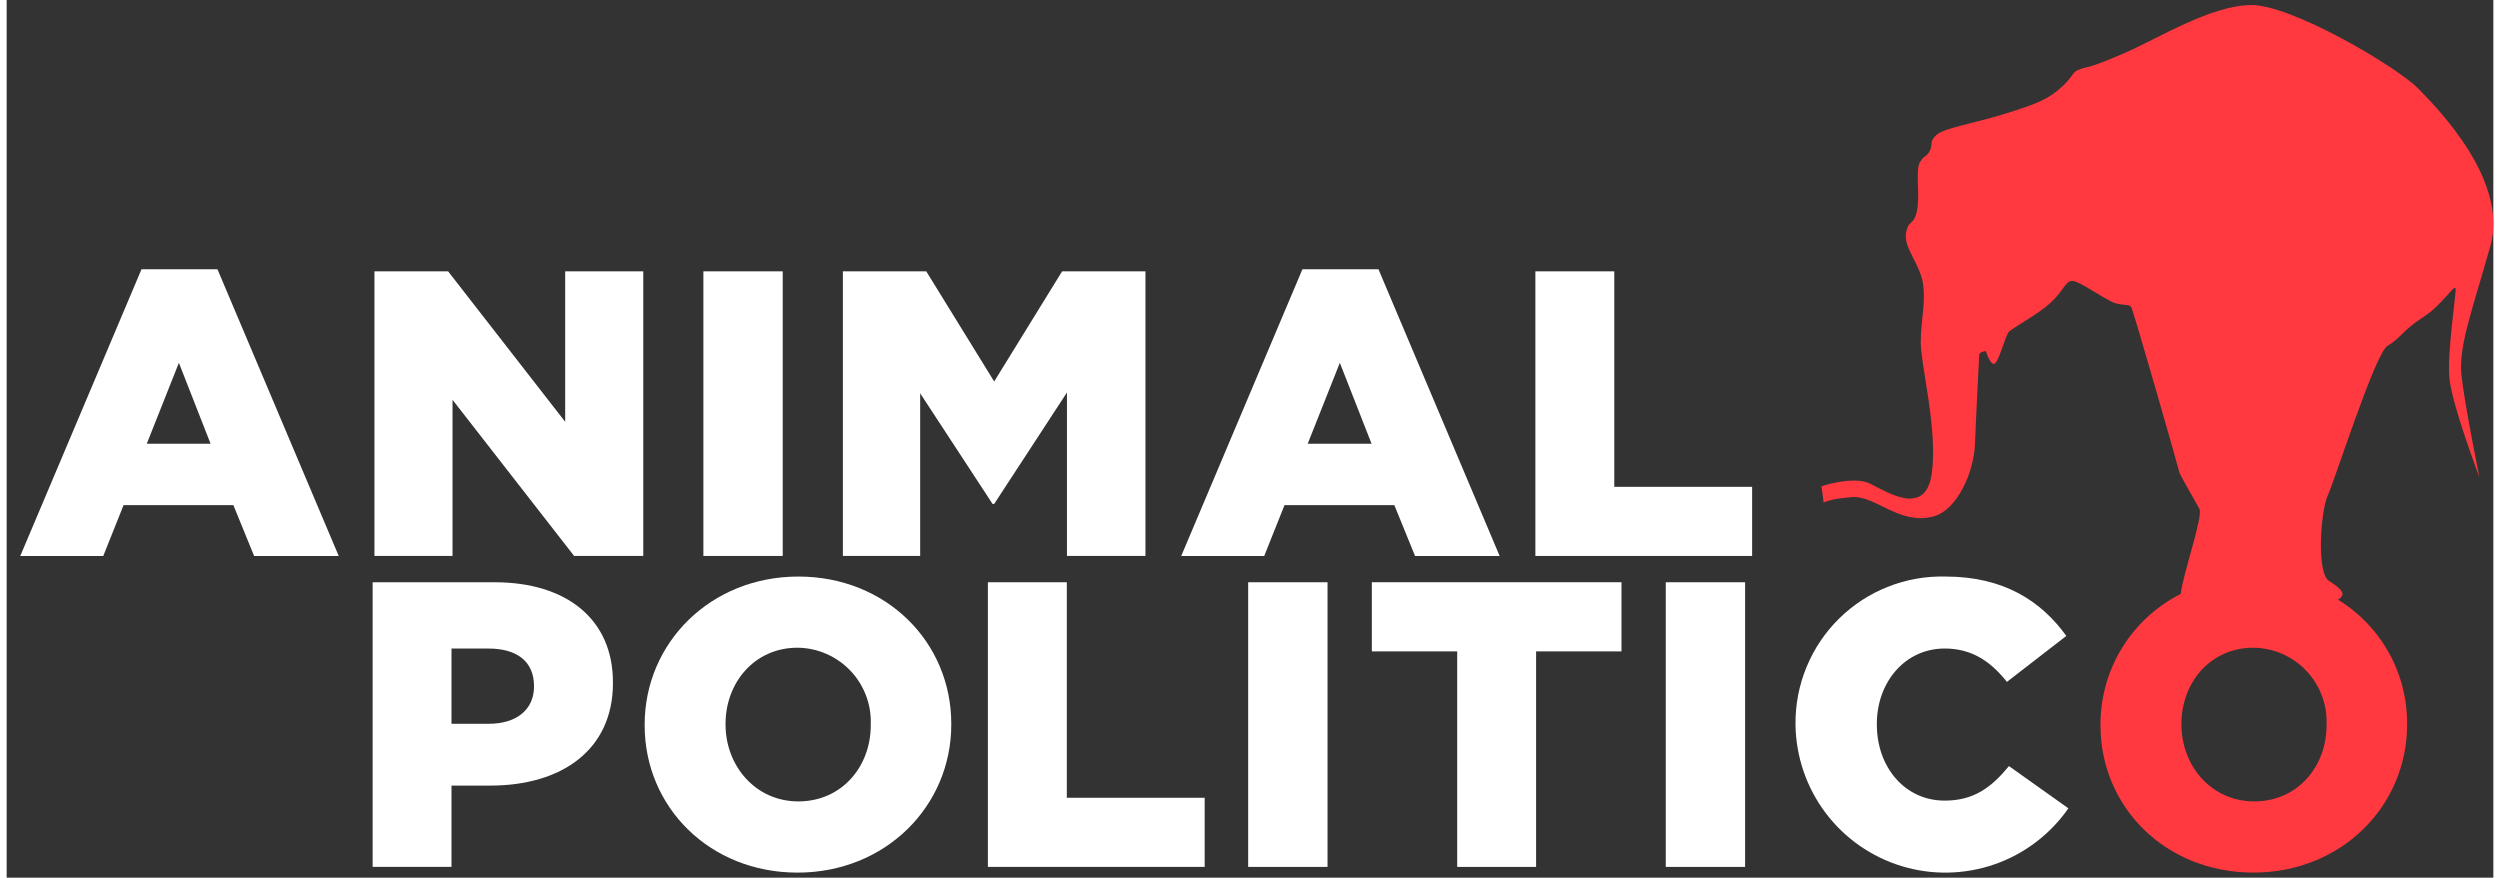 <svg width="188" height="66" viewBox="0 0 102 36" fill="none" xmlns="http://www.w3.org/2000/svg">
<rect x="0" y="0" width="102" height="36" fill="#333333" stroke="none"/>
<path d="M95.159 29.721V29.754C95.159 31.438 93.975 32.872 92.192 32.872C90.423 32.872 89.206 31.405 89.206 29.721V29.688C89.206 28.003 90.389 26.568 92.157 26.568C92.563 26.572 92.964 26.658 93.336 26.819C93.708 26.981 94.044 27.216 94.324 27.51C94.604 27.804 94.822 28.151 94.966 28.531C95.109 28.91 95.175 29.315 95.159 29.721ZM98.921 3.635C98.025 2.727 93.719 0.19 92.06 0.206C90.4 0.224 88.231 1.589 86.869 2.177C85.507 2.766 85.313 2.759 85.313 2.759C84.624 2.931 84.889 3.013 84.334 3.532C83.781 4.05 83.31 4.253 81.954 4.67C80.597 5.088 79.494 5.246 79.167 5.527C78.84 5.809 79.033 5.913 78.877 6.201C78.72 6.488 78.652 6.339 78.47 6.675C78.288 7.011 78.497 8.042 78.353 8.672C78.209 9.301 78.001 8.977 77.906 9.583C77.814 10.19 78.523 10.873 78.616 11.706C78.71 12.539 78.521 13.069 78.513 14.02C78.505 14.971 79.221 17.607 78.964 19.428C78.707 21.249 77.085 20.145 76.412 19.829C75.741 19.514 74.442 19.943 74.442 19.943L74.531 20.619C74.531 20.619 74.757 20.457 75.711 20.391C76.665 20.325 77.646 21.55 79.027 21.186C80.011 20.927 80.698 19.365 80.739 18.195C80.771 17.239 80.905 14.712 80.91 14.566C80.915 14.419 81.184 14.403 81.184 14.403C81.184 14.403 81.382 15.045 81.557 14.904C81.734 14.764 81.985 13.796 82.113 13.63C82.24 13.464 83.259 12.937 83.813 12.443C84.365 11.949 84.429 11.537 84.722 11.523C85.016 11.508 86.109 12.326 86.497 12.437C86.883 12.548 87.057 12.455 87.15 12.605C87.242 12.755 89.096 19.235 89.116 19.357C89.136 19.479 89.76 20.526 89.943 20.874C90.104 21.179 89.275 23.512 89.176 24.362C88.185 24.862 87.352 25.628 86.771 26.575C86.19 27.521 85.884 28.61 85.886 29.721V29.754C85.886 33.105 88.554 35.792 92.157 35.792C95.76 35.792 98.462 33.072 98.462 29.721V29.688C98.468 28.666 98.21 27.661 97.712 26.769C97.215 25.877 96.496 25.128 95.624 24.596C95.995 24.389 95.783 24.163 95.258 23.828C94.734 23.493 94.918 20.945 95.209 20.321C95.497 19.696 97.164 14.457 97.661 14.182C98.158 13.906 98.318 13.521 99.116 13.012C99.913 12.502 100.407 11.641 100.449 11.837C100.49 12.033 100.092 14.435 100.201 15.536C100.311 16.638 101.43 19.58 101.43 19.58C101.43 19.58 100.824 16.607 100.694 15.407C100.563 14.208 101.125 12.762 101.875 10.104C102.623 7.446 99.817 4.544 98.921 3.635" fill="#FF393F"/>
<path d="M8.365 18.201L7.065 14.882L5.748 18.201H8.365ZM5.531 11.046H8.648L13.621 22.805H10.15L9.3 20.719H4.796L3.963 22.805H0.559L5.531 11.046Z" fill="white"/>
<path d="M15.087 11.13H18.108L22.91 17.301V11.13H26.113V22.804H23.277L18.289 16.399V22.804H15.087V11.13Z" fill="white"/>
<path d="M31.833 11.13H28.579V22.804H31.833V11.13Z" fill="white"/>
<path d="M34.301 11.13H37.721L40.507 15.648L43.293 11.13H46.712V22.804H43.492V16.099L40.507 20.67H40.44L37.471 16.132V22.804H34.301V11.13Z" fill="white"/>
<path d="M55.986 18.201L54.685 14.882L53.367 18.201H55.986ZM53.15 11.046H56.27L61.24 22.805H57.77L56.92 20.719H52.416L51.583 22.805H48.179L53.15 11.046Z" fill="white"/>
<path d="M62.706 11.13H65.942V19.969H71.596V22.804H62.706V11.13Z" fill="white"/>
<path d="M19.782 29.688C20.933 29.688 21.631 29.087 21.631 28.169V28.136C21.631 27.135 20.933 26.602 19.765 26.602H18.247V29.688H19.782ZM15.012 23.883H20.015C22.968 23.883 24.869 25.401 24.869 27.987V28.019C24.869 30.771 22.75 32.223 19.848 32.223H18.247V35.558H15.012V23.883Z" fill="white"/>
<path d="M35.444 29.754V29.721C35.46 29.315 35.394 28.91 35.25 28.53C35.107 28.151 34.889 27.803 34.608 27.509C34.328 27.216 33.992 26.981 33.62 26.819C33.247 26.657 32.846 26.572 32.44 26.568C30.672 26.568 29.488 28.003 29.488 29.688V29.721C29.488 31.405 30.707 32.872 32.475 32.872C34.26 32.872 35.444 31.438 35.444 29.754H35.444ZM26.17 29.754V29.721C26.17 26.368 28.872 23.649 32.475 23.649C36.076 23.649 38.747 26.335 38.747 29.688V29.721C38.747 33.073 36.044 35.793 32.44 35.793C28.837 35.793 26.17 33.106 26.17 29.754" fill="white"/>
<path d="M40.249 23.883H43.486V32.723H49.141V35.558H40.249V23.883Z" fill="white"/>
<path d="M54.18 23.883H50.925V35.559H54.18V23.883Z" fill="white"/>
<path d="M59.499 26.719H55.998V23.882H66.238V26.719H62.735V35.559H59.499V26.719Z" fill="white"/>
<path d="M71.308 23.883H68.054V35.559H71.308V23.883Z" fill="white"/>
<path d="M73.376 29.754V29.721C73.366 28.914 73.519 28.113 73.826 27.366C74.132 26.619 74.586 25.942 75.161 25.375C75.736 24.808 76.419 24.363 77.17 24.067C77.92 23.77 78.723 23.628 79.53 23.649C81.915 23.649 83.45 24.651 84.484 26.084L82.048 27.969C81.383 27.135 80.614 26.601 79.496 26.601C77.863 26.601 76.712 27.987 76.712 29.688V29.721C76.712 31.471 77.863 32.84 79.496 32.84C80.714 32.84 81.433 32.273 82.131 31.423L84.568 33.156C83.826 34.223 82.765 35.028 81.537 35.454C80.309 35.88 78.977 35.906 77.734 35.528C76.49 35.15 75.398 34.388 74.615 33.35C73.832 32.312 73.399 31.053 73.376 29.754" fill="white"/>
</svg>
